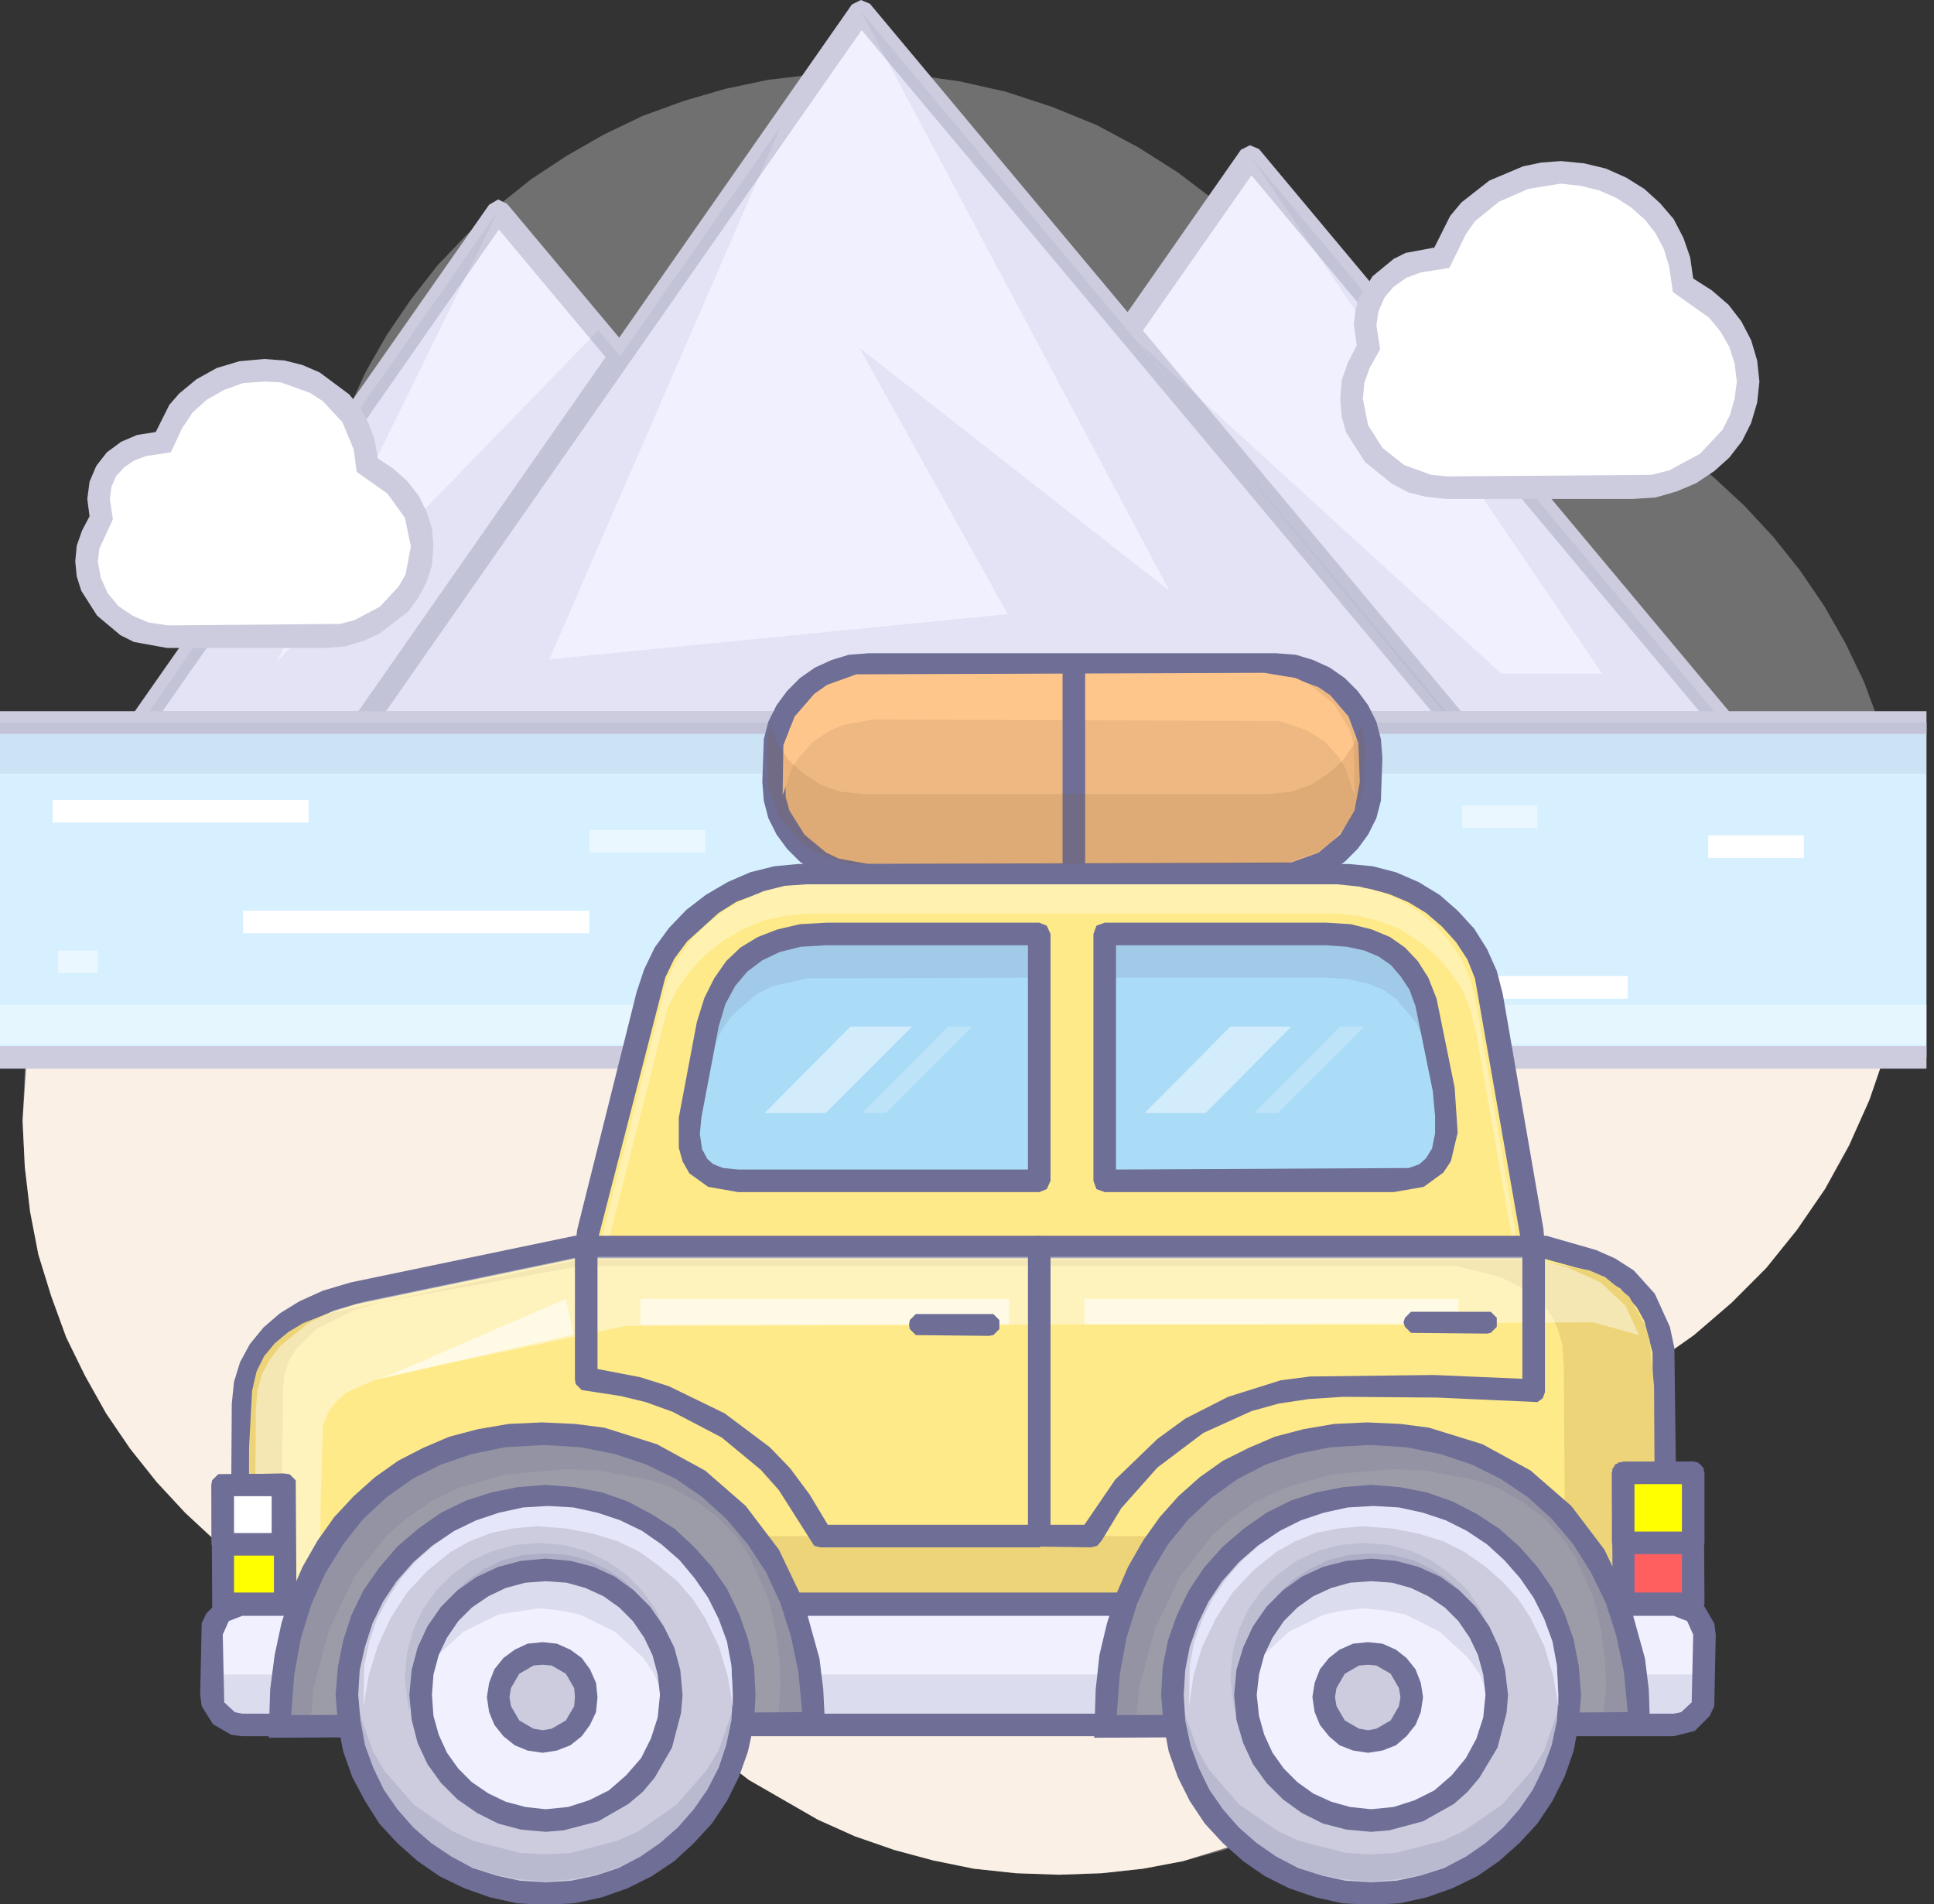 <svg xmlns="http://www.w3.org/2000/svg" xmlns:xlink="http://www.w3.org/1999/xlink" width="257" height="253" viewBox="0 0 257 253" fill="none">
<rect x="0" y="0" width="257" height="253" fill="#333333" stroke="none"/>
<rect x="0" y="0" width="0" height="0" fill="rgba(249, 249, 249, 1)" />
<g  clip-path="url(#clip-path-Ram2QwRUweS64L5y7wjLF)">
<path d="M253.5 119.3L253.2 113.2L252.5 107.3L251.3 101.6L249.7 96L247.7 90.6L245.2 85.4L242.4 80.5L239.2 75.8L235.7 71.4L231.8 67.2L227.7 63.4L223.2 59.9L218.5 56.7L213.6 53.9L208.4 51.4L203 49.4L197.4 47.8L191.7 46.6L185.7 45.9L177.7 45.7L174.3 40.4L170.4 35.5L166.2 31L161.5 26.7L156.5 22.9L151.3 19.6L145.7 16.6L139.8 14.2L133.7 12.2L127.5 10.8L121 9.9L114.2 9.6L108.1 9.9L102.1 10.6L96.4 11.8L90.9 13.4L85.4 15.4L80.2 17.9L75.3 20.7L70.6 23.8L66.1 27.4L62 31.2L58.1 35.3L54.6 39.8L51.4 44.5L48.6 49.4L46.2 54.6L44.1 60L42.5 65.6L41.3 71.3L40.6 77.2L40.4 84.9L34.9 88.3L29.8 92.1L25.1 96.4L20.8 101L16.8 106L13.3 111.4L10.3 117L7.7 123L5.7 129.1L4.2 135.5L3.3 142.1L3 148.9L3.3 155.1L4 161L5.1 166.7L6.8 172.2L8.8 177.7L11.3 182.8L14.1 187.8L17.3 192.5L20.8 196.9L24.6 201L28.8 204.9L33.2 208.4L38 211.6L42.9 214.4L48.1 216.8L53.5 218.9L59.1 220.5L64.8 221.7L70.7 222.4L76.9 222.6L83.8 222.3L91.1 230L99.5 236.5L108.7 241.8L118.8 245.8L124 247.2L129.4 248.3L135 248.9L140.7 249.1L146.4 248.9L151.9 248.3L157.2 247.3L162.4 245.9L167.5 244.1L177.1 239.6L181.5 236.9L189.9 230.5L197.2 223L200.4 218.9L206 210L210.3 200.3L213.1 190L214 184.5L219.8 181.2L225.1 177.4L230.1 173.1L234.7 168.4L238.8 163.4L242.6 157.9L245.8 152.1L248.4 146.1L250.6 139.7L251.8 134.8L253.3 124.6L253.5 119.3Z"   fill="#FFFFFF" fill-opacity="0.3">
</path>
<path d="M3.6 139.8L3 148.9L3.3 155.1L4 161L5.1 166.7L6.8 172.2L8.8 177.7L11.3 182.8L14.1 187.8L17.3 192.5L20.8 196.9L24.6 201L28.8 204.9L33.2 208.4L38 211.6L42.9 214.4L48.1 216.8L53.5 218.9L59.1 220.5L64.8 221.7L70.7 222.4L76.9 222.6L83.8 222.3L91.1 230L99.5 236.5L108.7 241.8L113.6 244L118.8 245.8L124 247.2L129.4 248.3L135 248.9L140.7 249.1L146.4 248.9L151.9 248.3L157.2 247.3L167.5 244.1L172.4 242L181.5 236.9L185.8 233.8L193.6 226.9L200.4 218.9L203.3 214.5L208.3 205.2L211.9 195.2L214 184.5L219.7 181.2L225.1 177.4L230.1 173.1L234.7 168.5L238.8 163.4L242.5 158L245.7 152.2L248.4 146.2L250.6 139.8L3.6 139.8Z"   fill="#FAF0E6" >
</path>
<path d="M113.6 96L166.2 20.8L229 96L113.6 96Z"   fill="#F0F0FF" >
</path>
<path d="M229 97.5L113.6 97.5L112.9 97.2L112.3 96.6L112.1 95.9L112.4 95.1L164.9 19.9L166.1 19.3L167.3 19.8L230 94.8L230.4 95.3L230.4 96.5L229.6 97.3L229 97.5ZM116.5 94.5L225.8 94.5L166.3 23.3L116.5 94.5Z"   fill="#CCCCDE" >
</path>
<path d="M18.8 96L66.2 28L123 96L18.8 96Z"   fill="#F0F0FF" >
</path>
<path d="M123.1 97.5L18.8 97.5L18 97.2L17.4 96.6L17.3 95.9L17.5 95.1L65 27.2L66.2 26.5L67.4 27.1L124.1 94.8L124.4 95.3L124.4 96.5L123.6 97.3L123.1 97.5ZM21.6 94.5L119.8 94.5L66.3 30.5L21.6 94.5Z"   fill="#CCCCDE" >
</path>
<path d="M48.4 96L114.4 1.5L193.4 96L48.4 96Z"   fill="#F0F0FF" >
</path>
<path d="M193.4 97.5L48.4 97.5L47.7 97.2L47.1 96.6L46.9 95.9L47.2 95.1L113.2 0.6L114.4 0L115.6 0.5L194.4 94.8L194.8 95.3L194.8 96.5L194 97.3L193.4 97.5ZM51.3 94.5L190.2 94.5L114.5 4L51.3 94.5Z"   fill="#CCCCDE" >
</path>
<path d="M114.4 1.5L155.4 78.5L114.2 46.2L133.9 81.6L73 87.6L103.8 16.7L48.4 96L192.8 95.3L114.4 1.5Z"   fill="#6E6E96" fill-opacity="0.1">
</path>
<path d="M66.2 28L36.8 87.9L79.5 43.9L82.4 47.3L48.4 96L18.8 96L66.2 28Z"   fill="#6E6E96" fill-opacity="0.1">
</path>
<path d="M151.2 45.4L199.5 89.5L212.9 89.5L166.2 20.8L229 96L192.8 95.8L151.2 45.4Z"   fill="#6E6E96" fill-opacity="0.1">
</path>
<path d="M0 96L256 96L256 140.5L0 140.5L0 96Z"   fill="#D6F0FF" >
</path>
<path d="M0 94.5L256 94.5L256 97.5L0 97.5L0 94.5Z"   fill="#CCCCDE" >
</path>
<path d="M0 139L256 139L256 142L0 142L0 139Z"   fill="#CCCCDE" >
</path>
<path d="M7 106.3L41 106.3L41 109.3L7 109.3L7 106.3Z"   fill="#FFFFFF" >
</path>
<path d="M32.3 121L78.3 121L78.3 124L32.3 124L32.3 121Z"   fill="#FFFFFF" >
</path>
<path d="M114.3 104.3L153.7 104.3L153.7 107.3L114.3 107.3L114.3 104.3Z"   fill="#FFFFFF" fill-opacity="0.61">
</path>
<path d="M227 111L239.7 111L239.7 114L227 114L227 111Z"   fill="#FFFFFF" >
</path>
<path d="M181.7 129.7L216.3 129.7L216.3 132.7L181.7 132.7L181.7 129.7Z"   fill="#FFFFFF" >
</path>
<path d="M194.3 107L204.3 107L204.3 110L194.3 110L194.3 107Z"   fill="#FFFFFF" fill-opacity="0.48">
</path>
<path d="M78.3 110.3L93.7 110.3L93.7 113.3L78.3 113.3L78.3 110.3Z"   fill="#FFFFFF" fill-opacity="0.48">
</path>
<path d="M7.7 126.3L13 126.3L13 129.3L7.7 129.3L7.7 126.3Z"   fill="#FFFFFF" fill-opacity="0.48">
</path>
<path d="M0 96L256 96L256 102.8L0 102.8L0 96Z"   fill="#6E6E96" fill-opacity="0.1">
</path>
<path d="M0 133.5L256 133.5L256 138.8L0 138.8L0 133.5Z"   fill="#FFFFFF" fill-opacity="0.38">
</path>
<path d="M98.2 143.3L99.2 138.9L100 137.1L101.2 135.2L102.8 133.6L104.9 132.2L108.5 131L110.9 130.9L112.5 131.1L113.4 131.5L114 133.1L113.3 135.5L110.3 139.7L106.1 143.6L103.8 145.2L100.6 146.7L98.9 146.5L98.4 146L98.1 145L98.2 143.3Z"   fill="#FFFFFF" fill-opacity="0.54">
</path>
<path d="M182.2 103.9L181.4 108.2L180.5 110.1L177.7 113.3L174 115.5L169.6 116.3L115.4 116.3L113.1 116.1L109 114.6L105.7 111.9L103.5 108.2L102.8 103.9L103 98.5L103.5 96.4L105.7 92.7L109 90L111 89.1L115.4 88.3L169.6 88.3L171.9 88.5L176 90L177.7 91.2L180.5 94.5L182 98.5L182.2 103.9Z"   fill="#EDB882" >
</path>
<path d="M169.6 117.8L115.4 117.8L112.8 117.5L110.5 116.9L108.3 115.9L106.3 114.5L104.6 112.8L103.2 110.9L102.1 108.7L101.5 106.4L101.3 103.9L101.5 98.2L102.1 95.9L103.2 93.7L104.6 91.8L106.3 90.1L108.3 88.7L110.5 87.7L112.8 87L115.4 86.8L169.6 86.8L172.2 87L174.5 87.7L176.7 88.7L178.7 90.1L180.4 91.8L181.8 93.7L182.9 95.9L183.5 98.2L183.7 100.7L183.5 106.4L182.9 108.7L181.8 110.9L180.4 112.8L178.7 114.5L176.7 115.9L174.5 116.9L172.2 117.5L169.6 117.8ZM115.4 89.8L111.5 90.5L108.2 92.4L105.8 95.2L104.9 96.9L104.3 100.7L104.4 105.9L104.9 107.7L106.9 110.9L109.8 113.3L111.5 114.1L115.4 114.8L171.6 114.6L175.2 113.3L178.1 110.9L180 107.7L180.7 103.9L180.5 98.7L179.2 95.2L176.8 92.4L175.2 91.3L171.6 90L115.4 89.8Z"   fill="#6E6E96" >
</path>
<path d="M168 89.4L113.8 89.6L109.9 91L108.2 92.2L105.6 95.2L104.1 99L104 105.7L105.2 102.1L106.2 100.6L108.1 98.5L110.4 97L112.2 96.3L116 95.6L170 95.8L173.6 97L176 98.5L177.9 100.6L178.8 102.1L180 105.7L179.9 99L179.4 97L177.3 93.6L174.1 91L172.2 90.1L168 89.4Z"   fill="#FFC68C" >
</path>
<path d="M141.2 88.3L144.2 88.3L144.2 116.3L141.2 116.3L141.2 88.3Z"   fill="#6E6E96" >
</path>
<path d="M168.7 105.5L114.6 105.5L111.7 105.2L109.1 104.3L106.8 102.8L104.8 101L103.3 98.7L102.3 96.2L101.9 99.3L102.1 104.7L103.6 108.7L106.4 111.9L108.2 113.2L112.3 114.7L114.6 114.9L168.7 114.9L171 114.7L175.1 113.2L176.9 111.9L179.7 108.7L181.2 104.7L181.4 99.3L181 96.2L180 98.7L178.5 101L176.5 102.8L174.2 104.3L171.6 105.2L168.7 105.5Z"   fill="#8B5C29" fill-opacity="0.15">
</path>
<path d="M91.2 181.2L88.3 180.9L85.7 180L83.4 178.6L81.4 176.8L79.9 174.6L78.7 172.1L78 169.5L77.8 166.7L78.2 163.7L86.1 132.2L87 129.4L88.3 126.7L90.1 124.2L92.2 122L94.6 120.1L97.3 118.5L100.2 117.3L103.1 116.6L106.1 116.3L179.2 116.3L182.2 116.6L185.1 117.3L187.8 118.5L190.4 120.1L192.7 122.1L194.7 124.3L196.3 126.8L197.5 129.5L203.6 163.5L203.8 166.5L203.4 169.3L202.6 172L201.3 174.6L199.6 176.7L197.5 178.6L195.2 180L192.5 180.9L189.5 181.2L91.2 181.2Z"   fill="#FFEA8A" >
</path>
<path d="M91.2 182.7L89 182.5L84.9 181.3L81.4 178.9L79.8 177.3L77.5 173.1L76.7 170.8L76.4 165.9L76.7 163.4L84.6 131.8L85.6 128.8L87 125.9L88.9 123.3L91.2 120.9L93.8 118.9L96.7 117.2L99.7 115.9L102.9 115.1L106.1 114.8L179.2 114.8L182.4 115.1L185.5 115.9L188.5 117.2L191.3 118.9L193.7 121L195.9 123.4L197.6 126.1L198.9 129L199.7 132.1L205.1 163.3L205.3 165.8L204.6 170.7L202.6 175.3L199.5 178.9L195.9 181.3L191.8 182.5L91.2 182.7ZM106.1 117.8L103.3 118.1L100.6 118.8L97.9 119.8L95.5 121.3L91.3 125.1L89.6 127.4L88.4 129.9L79.6 164.1L79.4 166.1L79.7 170.1L81.1 173.7L82.2 175.4L84.1 177.2L86.2 178.6L88.6 179.4L91.2 179.7L189.5 179.7L192.2 179.4L194.6 178.6L196.9 177.2L198.9 175.3L201 171.9L202.2 167.9L202.3 165.9L196 130L195 127.5L193.5 125.2L191.6 123.1L189.5 121.3L187.2 119.9L184.6 118.8L182 118.1L179.2 117.8L106.1 117.8Z"   fill="#6E6E96" >
</path>
<path d="M94.1 136.1L91.7 148.2L91.6 150.9L92.3 154.1L93.1 155.3L94.2 156.1L95.8 156.7L98.1 156.9L138.1 156.9L138.1 124.1L109.8 124.1L104.9 124.6L100.7 126.2L97.3 129.1L96 130.9L94.9 133.2L94.1 136.1ZM191.8 144.8L189.5 133L188.2 130.1L187.1 128.4L183.8 125.7L181.8 124.9L179.3 124.3L176.2 124.1L146.8 124.1L146.8 156.9L185.2 156.9L187.5 156.7L189.1 156.1L190.3 155.2L191.8 152.6L192.2 148.1L191.8 144.8Z"   fill="#AADBF7" >
</path>
<path d="M138.1 158.4L98.1 158.4L94.1 157.7L91.6 155.9L90.7 154.3L90.2 152.5L90.2 148.5L92.6 135.8L93.6 132.6L94.9 130L96.5 127.7L98.4 125.9L100.7 124.5L103.3 123.5L106.3 122.8L109.8 122.6L138.1 122.6L139.1 123L139.6 124.1L139.6 156.9L139.1 158L138.1 158.4ZM109.8 125.6L106.4 125.8L103.6 126.5L101.3 127.6L99.3 129.1L97.7 131L96.4 133.4L95.5 136.4L93.2 148.5L93 150.7L93.3 152.7L94 154L94.8 154.7L96.1 155.2L98.1 155.4L136.6 155.4L136.6 125.6L109.8 125.6ZM185.2 158.4L146.8 158.4L145.7 158L145.3 156.9L145.3 124.1L145.7 123L146.8 122.6L176.2 122.6L179.5 122.8L182.3 123.5L184.7 124.5L186.7 125.9L188.4 127.7L189.8 129.9L190.9 132.7L193.3 144.5L193.7 150.5L192.8 154.3L191.8 155.8L189.2 157.7L185.2 158.4ZM148.3 155.4L187.2 155.2L188.6 154.7L189.5 153.9L190.3 152.6L190.7 150.6L190.7 148.3L190.4 145L188.1 133.7L187.3 131.5L186.1 129.7L184.8 128.2L183.2 127.1L181.3 126.3L179 125.8L176.2 125.6L148.3 125.6L148.3 155.4Z"   fill="#6E6E96" >
</path>
<path d="M80.3 167.1L88.7 134L90 131.4L91.7 129L93.8 126.8L96.1 125L98.7 123.5L101.5 122.3L104.3 121.7L107.2 121.4L177.7 121.4L180.6 121.7L183.4 122.4L186.1 123.5L188.6 125.1L190.8 126.9L192.7 129.1L194.3 131.5L195.4 134.1L196.1 136.9L201.4 167.3L201.3 163.1L196.1 133L195.4 130.2L194.3 127.6L192.7 125.2L190.8 123L188.6 121.2L186.1 119.6L183.4 118.5L180.6 117.8L177.7 117.5L107.2 117.5L104.3 117.7L101.5 118.4L98.7 119.6L96.1 121.1L93.8 122.9L91.7 125.1L90 127.5L88.7 130.1L80.3 163.2L79.9 165.9L80 168.4L80.3 167.1Z"   fill="#FFF1B0" >
</path>
<path     fill="#FFEA8A"  d="M51.1 225L38.8 224.9L37 224.7L35.4 223.9L34.1 222.8L33 221.3L32.4 219.5L32.1 217.6L32.3 190.7L32.6 184L33.2 181.7L34.3 179.6L35.7 177.8L39.5 174.8L43 173.1L46.9 171.9L76.4 165.7L205.2 165.7L211.9 167.6L214.7 168.9L217.9 171.7L219.3 173.7L220.3 176L221 178.9L221.2 182.6L221.5 218.7L221.2 220.7L220.5 222.4L219.4 223.9L217.9 225L216.2 225.7L214.2 226L206.8 225.9">
</path>
<path d="M214.3 227.5L206.8 227.4L206.8 224.4L215.8 224.3L218.3 222.8L219.8 220.2L219.6 179.7L218.5 175.5L217.5 173.7L215.3 171.2L211.2 168.9L205 167.2L76.6 167.2L47.3 173.3L44.1 174.3L41.4 175.4L37.4 178.3L35.8 180.1L34.7 182.1L34.1 184.2L33.8 190.7L33.8 219.2L35.1 221.7L37.4 223.2L38.8 223.4L51.1 223.5L51.1 226.5L38.7 226.4L36.6 226.1L34.6 225.2L33 223.8L31.7 222L30.9 219.9L30.6 217.5L30.8 186.5L31.1 183.6L31.9 181L33.2 178.6L35 176.4L37.2 174.5L39.8 172.9L42.9 171.5L46.6 170.4L76.4 164.2L205.5 164.2L212.1 166.1L214.6 167.2L217.1 168.8L219.9 171.9L221.9 176.3L222.5 179.1L223 218.7L222.3 222.1L220.4 224.9L217.6 226.8L214.3 227.5Z"   fill="#6E6E96" >
</path>
<path d="M219.8 184.2L219.2 178L218.5 175.9L216.5 172.3L213.3 169.7L211.2 168.8L204 167.4L76.7 167.4L43.7 174.5L40.3 175.8L38.3 177L36.5 178.5L35.1 180.2L34.1 182.2L33.5 184.8L33.1 192.2L33 219L33.2 220.9L33.9 222.6L34.9 224.1L36.2 225.3L37.8 226L39.5 226.3L212.9 227.3L214.8 227.1L216.5 226.4L218 225.2L219.1 223.8L219.8 222L220 220.1L219.8 184.2ZM201.5 215.2L43.4 214.4L41.7 214.2L40.4 213.6L38.2 211.5L37.4 208.5L37.6 184.7L37.8 182.7L38.4 180.8L39.4 179.2L42.2 176.5L47.2 174L50.8 173L77.3 168.2L193.4 168.2L199.4 169.7L203.4 171.7L206 174.5L206.9 176.3L207.6 178.6L207.8 181.6L208 209.4L207.8 211L207.2 212.4L204.8 214.4L201.5 215.2Z"   fill="#EDD479" >
</path>
<path d="M42.6 200L42.9 189.5L43.6 187.7L44.6 186.3L45.9 185.1L49.7 183.4L57 181.7L83 176.2L211.7 175.7L217.8 177.4L216 173.5L212.7 170.4L208.3 168.4L203 167L77 167L48.2 173L44.4 174.1L41 175.8L37.3 178.8L35.9 180.6L34.8 182.6L34.2 184.8L34 187.3L33.8 217.5L34 219.5L34.6 221.2L35.7 222.6L37 223.7L38.5 224.5L42.5 224.8L42.6 200Z"   fill="#FFFFFF" fill-opacity="0.44">
</path>
<path d="M93.7 228.3L155.6 228.3L156.7 228.1L157.6 227.5L158.2 226.6L158.4 225.5L158.2 224.3L157.6 223.5L156.7 222.8L155.6 222.6L93.7 222.6L92.6 222.8L91.7 223.5L91.1 224.3L90.8 225.5L91.1 226.6L91.7 227.5L92.6 228.1L93.7 228.3Z"   fill="#6E6E96" >
</path>
<path d="M41.7 214.6L43.2 210.1L46.1 204.8L49.8 200.5L52.2 198.5L55 196.7L58.4 195L62 193.9L66.2 193.1L71.3 192.8L76.3 193.1L80.7 193.9L84.4 195.1L87.9 196.7L90.9 198.6L93.4 200.6L96.7 203.9L99.1 207.1L101 210.3L102.9 214.9L41.7 214.6Z"   fill="#EDCA4C" >
</path>
<path d="M96.9 204.1L154.4 204.1L154.4 212.3L96.9 212.3L96.9 204.1Z"   fill="#EDD479" >
</path>
<path d="M147.9 215.4L149.8 210.5L153 204.9L157.1 200.2L159.6 198.1L162.6 196.1L166.1 194.4L169.7 193.1L174 192.3L179.1 192L184.2 192.2L188.5 192.8L192 193.7L195.4 195L200.6 198.1L204.3 201.9L207.2 206.9L208.8 212.1L209.1 215.7L147.9 215.4Z"   fill="#EDCA4C" >
</path>
<path d="M226.5 225.2L226.2 226.8L225.3 228L224 228.9L222.4 229.2L32.2 229.2L30.6 228.9L29.3 228L28.4 226.8L28.1 225.2L28.1 217.2L28.4 215.6L29.3 214.3L30.6 213.5L32.2 213.2L222.4 213.2L224 213.5L225.3 214.3L226.2 215.6L226.5 217.2L226.5 225.2Z"   fill="#F0F0FF" >
</path>
<path d="M222.4 230.7L32.2 230.7L30.7 230.5L28.3 229.1L26.8 226.7L26.6 225.2L26.8 215.7L27.4 214.4L29.4 212.4L32.2 211.6L222.4 211.6L223.9 211.9L226.4 213.3L227.8 215.7L228 217.2L227.8 226.7L227.2 228L225.2 230L222.4 230.7ZM32.2 214.7L30.4 215.4L29.6 217.2L29.8 226.2L31.2 227.5L32.2 227.7L222.4 227.7L223.4 227.5L224.8 226.2L225 217.2L224.2 215.4L222.4 214.7L32.2 214.7Z"   fill="#6E6E96" >
</path>
<path d="M28.1 222.5L225.3 222.5L225.3 228.2L28.1 228.2L28.1 222.5Z"   fill="#6E6E96" fill-opacity="0.15">
</path>
<path d="M29.6 197.3L37.9 197.3L37.9 213.1L29.6 213.1L29.6 197.3Z"   fill="#FFFF00" >
</path>
<path d="M37.9 214.6L29.6 214.6L29 214.5L28.2 213.7L28.1 197.3L28.2 196.7L29 195.9L37.9 195.8L38.5 195.9L39.3 196.7L39.4 213.1L38.9 214.2L37.9 214.6ZM31.1 211.6L36.4 211.6L36.4 198.8L31.1 198.8L31.1 211.6Z"   fill="#6E6E96" >
</path>
<path d="M85.1 176L134.1 176L134.1 172.6L85.1 172.6L85.1 176ZM144.1 172.6L144.1 176L193.8 176L193.8 172.6L144.1 172.6Z"   fill="#FFFFFF" fill-opacity="0.6">
</path>
<path d="M215.7 195.7L225 195.7L225 213.1L215.7 213.1L215.7 195.7Z"   fill="#FF5F5F" >
</path>
<path d="M225 214.6L215.7 214.6L215.1 214.5L214.3 213.7L214.2 195.7L214.3 195.1L215.1 194.3L225 194.2L225.6 194.3L226.4 195.1L226.5 213.1L226 214.2L225 214.6ZM217.2 211.6L223.5 211.6L223.5 197.2L217.2 197.2L217.2 211.6Z"   fill="#6E6E96" >
</path>
<path d="M215.7 195.7L225 195.7L225 205L215.7 205L215.7 195.7Z"   fill="#FFFF00" >
</path>
<path d="M225 206.5L215.7 206.5L214.6 206.1L214.2 205L214.2 195.7L214.6 194.6L215.7 194.2L225 194.2L226 194.6L226.5 195.7L226.5 205L226 206.1L225 206.5ZM217.2 203.5L223.5 203.5L223.5 197.2L217.2 197.2L217.2 203.5Z"   fill="#6E6E96" >
</path>
<path d="M29.6 197.3L37.6 197.3L37.6 205.2L29.6 205.2L29.6 197.3Z"   fill="#FFFFFF" >
</path>
<path d="M37.6 206.7L29.6 206.7L28.6 206.3L28.1 205.2L28.1 197.3L28.2 196.7L29 195.9L37.6 195.8L38.7 196.3L39.1 197.3L39.1 205.2L38.7 206.3L37.6 206.7ZM31.1 203.7L36.1 203.7L36.1 198.8L31.1 198.8L31.1 203.7Z"   fill="#6E6E96" >
</path>
<path d="M108.2 229L107.8 223.5L107 218.5L105.6 213.7L103.6 209.2L101.2 205.1L98.3 201.5L93.1 196.8L87 193.3L80 191.2L72.1 190.5L64.1 191.3L57.3 193.5L51.3 197.1L46.3 201.8L43.6 205.4L41.3 209.5L39.5 214.1L38.2 218.8L37.5 223.9L37.2 229.4L108.2 229Z"   fill="#9C9CA8" >
</path>
<path d="M35.7 230.9L35.9 224.5L36.5 219.9L37.4 215.7L38.6 211.9L40.2 208.2L42.2 204.7L44.4 201.6L47 198.8L49.8 196.3L52.9 194.1L56.2 192.4L59.7 190.9L63.5 189.9L67.6 189.2L72 189L76.4 189.2L80.3 189.7L87.3 191.9L93.7 195.4L99.1 200.1L103.5 205.9L106.8 212.8L108.9 220.4L109.4 224.5L109.7 230.5L35.7 230.9ZM72.3 192L67.1 192.3L62.7 193.2L58.6 194.6L54.8 196.5L51.3 199L48.2 201.9L45.6 205.2L43.2 209.1L41.4 213.1L40 217.6L39.1 222.5L38.7 227.9L106.6 227.5L106.1 222.2L105.1 217.4L103.7 213L101.8 208.9L99.3 205.1L96.5 201.8L93.3 198.9L89.8 196.5L85.9 194.6L81.7 193.2L77.2 192.3L72.3 192Z"   fill="#6E6E96" >
</path>
<path d="M94.1 225.2L93.8 228.2L92.4 233.6L91.1 236.1L89 239.1L86.4 241.7L83.4 243.8L80.9 245.1L75.5 246.5L72.5 246.8L69.5 246.5L64.1 245.1L61.7 243.8L58.6 241.7L56.1 239.1L53.9 236.1L51.8 231L51.2 228.2L51 225.2L51.8 219.5L53.9 214.4L56.1 211.3L58.6 208.8L61.7 206.6L64.1 205.4L69.5 203.9L72.5 203.7L75.5 203.9L80.9 205.4L83.4 206.6L86.4 208.8L89 211.3L91.1 214.4L92.4 216.8L93.8 222.2L94.1 225.2Z"   fill="#F0F0FF" >
</path>
<path d="M72.5 208.6L75.6 208.8L78.3 209.6L80.9 210.8L83.3 212.5L85.3 214.5L86.9 216.8L88.1 219.4L88.9 222.2L89.2 225.2L88.9 228.5L87.9 231.6L86.4 234.5L84.3 237L81.8 239.1L78.9 240.6L75.8 241.6L72.5 241.9L69.5 241.6L66.7 240.8L64.1 239.6L61.8 238L59.8 236L58.1 233.6L56.9 231L56.1 228.3L55.9 225.2L56.1 222.2L56.9 219.4L58.1 216.8L59.8 214.5L61.8 212.5L64.1 210.8L66.7 209.6L69.5 208.8L72.5 208.6ZM46.1 225.2L46.4 228.8L47.1 232.3L48.2 235.5L49.7 238.6L51.6 241.3L53.9 243.9L56.4 246.1L59.2 248L62.3 249.5L65.5 250.7L68.9 251.4L72.5 251.6L76.1 251.4L79.6 250.7L82.8 249.5L85.9 248L88.6 246.1L91.2 243.9L93.4 241.3L95.3 238.6L96.8 235.5L98 232.3L98.7 228.8L98.9 225.2L98.7 221.6L98 218.2L96.8 215L95.3 211.9L93.4 209.1L91.2 206.6L88.6 204.3L85.9 202.4L82.8 200.9L79.6 199.8L76.1 199.1L72.5 198.8L68.9 199.1L65.5 199.8L62.3 200.9L59.2 202.4L56.4 204.3L53.9 206.6L51.6 209.1L49.7 211.9L48.2 215L47.1 218.2L46.4 221.6L46.1 225.2Z"   fill="#CCCCDE" >
</path>
<path d="M72.5 253.1L68.7 252.9L65.1 252.1L61.7 250.9L58.4 249.3L55.5 247.3L52.8 244.9L50.4 242.3L48.5 239.3L46.8 236.1L45.6 232.7L44.9 229L44.6 225.2L44.9 221.5L45.6 218L46.7 214.6L48.3 211.3L50.4 208.3L52.8 205.5L55.6 203.1L58.6 201L61.9 199.4L65.3 198.3L68.8 197.6L72.5 197.3L76.3 197.6L80 198.3L83.4 199.5L86.6 201.2L89.6 203.1L92.2 205.5L94.6 208.2L96.6 211.1L98.2 214.4L99.4 217.8L100.2 221.4L100.4 225.2L100.2 229L99.4 232.7L98.2 236.1L96.6 239.3L94.6 242.3L92.2 244.9L89.6 247.3L86.6 249.3L83.4 250.9L80 252.1L76.3 252.9L72.5 253.1ZM72.5 200.3L69.2 200.5L66.1 201.2L63 202.2L60.1 203.6L57.4 205.4L54.9 207.6L52.7 210.1L50.9 212.8L49.5 215.7L48.5 218.8L47.8 221.9L47.6 225.2L47.9 228.6L48.5 231.9L49.6 234.9L51 237.8L52.8 240.4L54.9 242.8L57.3 244.9L60 246.7L62.8 248.2L65.9 249.2L69.1 249.9L72.5 250.1L75.9 249.9L79.2 249.2L82.2 248.2L85.1 246.7L87.7 244.9L90.1 242.8L92.2 240.4L94 237.8L95.5 234.9L96.5 231.9L97.2 228.6L97.4 225.2L97.2 221.8L96.5 218.6L95.5 215.5L94 212.7L92.2 210L90.1 207.6L87.7 205.5L85.1 203.7L82.2 202.3L79.2 201.2L75.9 200.6L72.5 200.3ZM72.5 243.4L69.2 243.1L66.2 242.3L63.4 240.9L60.8 239.1L58.6 236.9L56.8 234.4L55.5 231.6L54.7 228.5L54.4 225.2L54.7 221.9L55.5 218.9L56.8 216.1L58.6 213.5L60.8 211.3L63.4 209.5L66.2 208.2L69.2 207.4L72.5 207.1L75.8 207.4L78.9 208.2L81.7 209.5L84.2 211.3L86.4 213.5L88.2 216.1L89.6 218.9L90.4 221.9L90.7 225.2L90.5 227.6L89.3 232.2L87 236.2L85.4 238.1L83.5 239.7L79.5 242L74.9 243.2L72.5 243.4ZM72.5 210.1L69.8 210.3L67.2 211L64.9 212.1L62.7 213.6L60.9 215.4L59.4 217.6L58.3 219.9L57.6 222.5L57.4 225.2L57.6 228L58.3 230.5L59.4 232.9L60.9 235L62.7 236.8L64.9 238.3L67.2 239.4L69.8 240.1L72.5 240.4L75.5 240.1L78.3 239.2L80.9 237.9L83.2 235.9L85.2 233.6L86.5 231L87.4 228.2L87.7 225.2L87.4 222.5L86.7 219.9L85.6 217.6L84.1 215.4L82.3 213.6L80.2 212.1L77.8 211L75.3 210.3L72.5 210.1Z"   fill="#6E6E96" >
</path>
<path d="M72.8 200.1L69.5 200.3L66.3 201L63.3 202L60.4 203.4L57.8 205.2L55.4 207.3L53.3 209.7L51.6 212.3L50.1 215.1L49.1 218.1L48.4 221.3L48.3 226.8L49 222.6L50.2 218.7L51.9 215L54.1 211.6L56.8 208.7L59.9 206.2L62.4 204.8L65.2 203.7L68.1 203.1L71.3 202.8L75.3 203.1L78.9 203.8L82.1 204.8L85 206.2L87.6 208.1L90 210.1L92 212.4L93.7 215L95.5 218.7L96.7 222.7L97.4 226.8L97.2 221.3L96.6 218.1L95.5 215.1L94.1 212.3L92.3 209.7L90.3 207.3L87.9 205.2L85.3 203.4L82.4 202L79.4 201L76.2 200.3L72.8 200.1Z"   fill="#E6E6FA" >
</path>
<path d="M71.6 213.7L74.4 214L77 214.5L81.7 216.8L85.5 220.3L86.9 222.4L89 227.2L89.5 222.9L89.2 219.6L88.4 216.6L87.1 213.8L85.3 211.3L83.2 209.2L80.6 207.4L77.9 206.1L74.9 205.3L71.6 205L68.4 205.3L65.4 206.1L62.6 207.4L60.1 209.2L58 211.3L56.2 213.8L54.9 216.6L54.1 219.6L53.8 222.9L54.3 227.2L56.3 222.4L57.8 220.3L61.6 216.8L66.3 214.5L71.6 213.7Z"   fill="#6E6E96" fill-opacity="0.15">
</path>
<path d="M77.9 225.5L77.7 227.1L76.2 229.7L73.7 231.1L72.1 231.4L69.1 230.6L67 228.5L66.5 227.1L66.2 225.5L67 222.6L69.1 220.5L72.1 219.7L73.7 219.9L76.2 221.4L77.7 223.9L77.9 225.5Z"   fill="#CCCCDE" >
</path>
<path d="M72.1 232.9L70.1 232.6L68.4 231.9L66.9 230.7L65.7 229.2L65 227.5L64.7 225.5L65 223.6L65.7 221.8L66.9 220.3L68.4 219.2L70.1 218.4L72.1 218.2L74 218.4L75.8 219.2L77.3 220.3L78.4 221.8L79.2 223.6L79.4 225.5L79.2 227.5L78.4 229.2L77.3 230.7L75.8 231.9L74 232.6L72.1 232.9ZM72.1 221.2L70.9 221.3L69 222.4L67.9 224.3L67.7 225.5L67.9 226.7L69 228.6L70.9 229.7L72.1 229.9L73.3 229.7L75.2 228.6L76.3 226.7L76.4 225.5L76.3 224.3L75.2 222.4L73.3 221.3L72.1 221.2Z"   fill="#6E6E96" >
</path>
<path d="M72.5 209.9L75.2 210.2L77.7 210.8L82.3 213.1L85.8 216.7L87.1 218.8L88 221.1L88.5 223.6L88.3 219L87.6 216.5L86.4 214.1L84.8 211.9L82.9 210L80.6 208.5L78.1 207.3L75.4 206.6L72.5 206.4L69.5 206.6L66.8 207.3L64.3 208.5L62.1 210L60.2 211.9L58.6 214.1L57.4 216.5L56.6 219L56.5 223.6L57 221.1L57.9 218.8L59.2 216.7L62.7 213.1L67.2 210.8L69.7 210.2L72.5 209.9ZM98 223.6L97.5 226.8L95.5 232.6L93.9 235.2L89.9 239.8L84.9 243.3L82 244.6L75.9 246.2L72.5 246.4L69.1 246.2L62.9 244.6L60.1 243.3L55 239.8L51 235.2L49.5 232.6L47.5 226.8L47 223.6L46.9 225.4L47.2 228.8L47.8 232L48.9 235L50.4 237.8L52.3 240.4L54.4 242.8L56.9 244.8L59.6 246.6L62.5 248L65.7 249.1L69 249.7L72.5 250L76 249.7L79.3 249.1L82.4 248L85.4 246.6L88.1 244.8L90.5 242.8L92.7 240.4L94.5 237.8L96 235L97.1 232L97.8 228.8L98 223.6Z"   fill="#6E6E96" fill-opacity="0.2">
</path>
<path d="M41.2 229.4L41.7 224.2L43.7 216.6L47.1 209.5L51.4 204L54.1 201.7L57.3 199.5L61 197.7L67.3 195.9L75.4 195.2L79.7 195.4L86.6 196.7L89.3 197.7L92.7 199.6L95.5 201.7L97.8 204.1L99.6 206.8L102.1 212.4L103.1 216.8L103.6 220.7L103.7 224.4L103.3 229.6L108.2 229L107.5 223.2L105.4 214.6L103.4 209.7L101.7 206.6L97.1 200.4L94.3 197.8L91 195.4L87 193.3L80.5 191.3L72.1 190.5L63.7 191.3L57.2 193.3L53.3 195.4L50 197.8L47.3 200.5L44.9 203.6L41.4 209.9L39.5 214.8L38.4 219.3L37.7 223.5L37.2 229.4L41.2 229.4Z"   fill="#6E6E96" fill-opacity="0.2">
</path>
<path d="M217.8 229L217.5 223.5L216.6 218.5L215.2 213.7L213.3 209.2L210.9 205.1L208 201.5L202.8 196.8L196.6 193.3L189.7 191.2L181.7 190.5L173.8 191.3L167 193.5L161 197.1L156 201.8L153.3 205.4L151 209.5L149.2 214.1L147.9 218.8L147.1 223.9L146.9 229.4L217.8 229Z"   fill="#9C9CA8" >
</path>
<path d="M145.4 230.9L145.6 224.5L146.1 219.9L147.1 215.7L148.3 211.9L149.9 208.2L151.9 204.7L154.1 201.6L156.6 198.8L159.4 196.3L162.5 194.1L165.9 192.4L169.4 190.9L173.2 189.9L177.3 189.2L181.7 189L186.1 189.2L189.9 189.7L197 191.9L203.4 195.4L208.8 200.1L213.2 205.9L216.5 212.8L218.6 220.4L219.1 224.5L219.3 230.5L145.4 230.9ZM182 192L176.8 192.3L172.3 193.2L168.2 194.6L164.5 196.5L161 199L157.9 201.9L155.2 205.2L152.9 209.1L151.1 213.1L149.7 217.6L148.8 222.5L148.4 227.9L216.3 227.5L215.8 222.2L214.8 217.4L213.4 213L211.4 208.9L209 205.1L206.2 201.8L203 198.9L199.4 196.5L195.6 194.6L191.4 193.2L186.9 192.3L182 192Z"   fill="#6E6E96" >
</path>
<path d="M203.7 225.2L203.5 228.1L202.1 233.5L199.3 238.3L197.4 240.4L195.3 242.3L190.4 245.1L185 246.6L182.2 246.8L179.3 246.6L174 245.1L169.1 242.3L167 240.4L163.5 236L161.4 230.8L160.9 228.1L160.7 225.2L161.4 219.6L163.5 214.5L167 210L169.1 208.1L174 205.3L179.3 203.9L182.2 203.7L185 203.9L190.4 205.3L195.3 208.1L197.4 210L199.3 212.1L202.1 217L203.5 222.4L203.7 225.2Z"   fill="#F0F0FF" >
</path>
<path d="M182.2 208.6L185.2 208.8L188 209.6L190.6 210.8L192.9 212.5L194.9 214.5L196.6 216.8L197.8 219.4L198.6 222.2L198.9 225.2L198.5 228.5L197.6 231.6L196.1 234.5L194 237L191.4 239.1L188.6 240.6L185.5 241.6L182.2 241.9L179.2 241.6L176.4 240.8L173.8 239.6L171.4 238L169.5 236L167.8 233.6L166.6 231L165.8 228.3L165.5 225.2L165.8 222.2L166.6 219.4L167.8 216.8L169.5 214.5L171.4 212.5L173.8 210.8L176.4 209.6L179.2 208.8L182.2 208.6ZM155.8 225.2L156 228.8L156.7 232.3L157.9 235.5L159.4 238.6L161.3 241.3L163.5 243.9L166.1 246.1L168.9 248L171.9 249.5L175.2 250.7L178.6 251.4L182.2 251.6L185.8 251.4L189.2 250.7L192.5 249.5L195.5 248L198.3 246.1L200.9 243.9L203.1 241.3L205 238.6L206.5 235.5L207.6 232.3L208.3 228.8L208.6 225.2L208.3 221.6L207.6 218.2L206.5 215L205 211.9L203.1 209.1L200.9 206.6L198.3 204.3L195.5 202.4L192.5 200.9L189.2 199.8L185.8 199.1L182.2 198.8L178.6 199.1L175.2 199.8L171.9 200.9L168.9 202.4L166.1 204.3L163.5 206.6L161.3 209.1L159.4 211.9L157.9 215L156.7 218.2L156 221.6L155.8 225.2Z"   fill="#CCCCDE" >
</path>
<path d="M182.2 253.1L178.4 252.9L174.8 252.1L171.3 250.9L168.1 249.3L165.2 247.3L162.5 244.9L160.1 242.3L158.1 239.3L156.5 236.1L155.3 232.7L154.6 229L154.3 225.2L154.5 221.5L155.2 218L156.4 214.6L158 211.3L160 208.3L162.5 205.5L165.3 203.1L168.3 201L171.5 199.4L174.9 198.3L178.5 197.6L182.2 197.3L186 197.6L189.6 198.3L193 199.5L196.3 201.2L199.2 203.1L201.9 205.5L204.3 208.2L206.3 211.1L207.9 214.4L209.1 217.8L209.8 221.4L210.1 225.2L209.8 229L209.1 232.7L207.9 236.1L206.3 239.3L204.3 242.3L201.9 244.9L199.2 247.3L196.3 249.3L193 250.9L189.6 252.1L186 252.9L182.2 253.1ZM182.2 200.3L178.9 200.5L175.7 201.2L172.7 202.2L169.8 203.6L167.1 205.4L164.6 207.6L162.4 210.1L160.6 212.8L159.2 215.7L158.1 218.8L157.5 221.9L157.3 225.2L157.5 228.6L158.2 231.9L159.3 234.9L160.7 237.8L162.5 240.4L164.6 242.8L167 244.9L169.6 246.7L172.5 248.2L175.6 249.2L178.8 249.9L182.2 250.1L185.6 249.9L188.8 249.2L191.9 248.2L194.8 246.7L197.4 244.9L199.8 242.8L201.9 240.4L203.7 237.8L205.1 234.9L206.2 231.9L206.9 228.6L207.1 225.2L206.9 221.8L206.2 218.6L205.1 215.5L203.7 212.7L201.9 210L199.8 207.6L197.4 205.5L194.8 203.7L191.9 202.3L188.8 201.2L185.6 200.6L182.2 200.3ZM182.2 243.4L178.9 243.1L175.8 242.3L173 240.9L170.5 239.1L168.3 236.9L166.5 234.4L165.2 231.6L164.3 228.5L164 225.2L164.3 221.9L165.2 218.9L166.5 216.1L168.3 213.5L170.5 211.3L173 209.5L175.8 208.2L178.9 207.4L182.2 207.1L185.5 207.4L188.5 208.2L191.4 209.5L193.9 211.3L196.1 213.5L197.9 216.1L199.2 218.9L200 221.9L200.4 225.2L200.2 227.6L199 232.2L196.6 236.2L195 238.1L193.2 239.7L189.1 242L184.6 243.2L182.2 243.4ZM182.2 210.1L179.4 210.3L176.9 211L174.5 212.1L172.4 213.6L170.6 215.4L169.1 217.6L168 219.9L167.3 222.5L167 225.2L167.3 228L168 230.5L169.1 232.9L170.6 235L172.4 236.8L174.5 238.3L176.9 239.4L179.4 240.1L182.2 240.4L185.2 240.1L188 239.2L190.6 237.9L192.9 235.9L194.8 233.6L196.2 231L197.1 228.2L197.4 225.2L197.1 222.5L196.4 219.9L195.3 217.6L193.8 215.4L192 213.6L189.8 212.1L187.5 211L185 210.3L182.2 210.1Z"   fill="#6E6E96" >
</path>
<path d="M182.5 200.1L179.1 200.3L175.9 201L172.9 202L170.1 203.4L167.5 205.2L165.1 207.3L163 209.7L161.2 212.3L159.8 215.1L158.7 218.1L158.1 221.3L158 226.8L158.6 222.6L159.8 218.7L161.6 215L163.8 211.6L166.5 208.7L169.6 206.2L172.1 204.8L174.8 203.7L177.8 203.1L181 202.8L185 203.1L188.6 203.8L191.8 204.8L194.6 206.2L197.3 208.1L199.6 210.1L201.7 212.4L203.4 215L205.2 218.7L206.4 222.7L207.1 226.8L206.9 221.3L206.3 218.1L205.2 215.1L203.8 212.3L202 209.7L199.9 207.3L197.6 205.2L194.9 203.4L192.1 202L189.1 201L185.9 200.3L182.5 200.1Z"   fill="#E6E6FA" >
</path>
<path d="M181.3 213.7L184.1 214L186.7 214.5L191.3 216.8L195.1 220.3L196.6 222.4L198.6 227.2L199.2 222.9L198.9 219.6L198 216.6L196.7 213.8L195 211.3L192.8 209.2L190.3 207.4L187.6 206.1L184.6 205.3L181.3 205L178 205.3L175.1 206.1L172.3 207.4L169.8 209.2L167.7 211.3L165.9 213.8L164.6 216.6L163.8 219.6L163.5 222.9L164 227.2L166 222.4L167.5 220.3L171.3 216.8L176 214.5L178.5 214L181.3 213.7Z"   fill="#6E6E96" fill-opacity="0.15">
</path>
<path d="M187.6 225.5L187.4 227.1L185.9 229.7L183.3 231.1L181.8 231.4L178.8 230.6L176.7 228.5L176.1 227.1L175.9 225.5L176.7 222.6L178.8 220.5L181.8 219.7L183.3 219.9L185.9 221.4L187.4 223.9L187.6 225.5Z"   fill="#CCCCDE" >
</path>
<path d="M181.8 232.9L179.8 232.6L178 231.9L176.6 230.7L175.4 229.2L174.7 227.5L174.4 225.5L174.7 223.6L175.4 221.8L176.6 220.3L178 219.2L179.8 218.4L181.8 218.2L183.7 218.4L185.5 219.2L186.9 220.3L188.1 221.8L188.8 223.6L189.1 225.5L188.8 227.5L188.1 229.2L186.9 230.7L185.5 231.9L183.7 232.6L181.8 232.9ZM181.8 221.2L180.6 221.3L178.7 222.4L177.6 224.3L177.4 225.5L177.6 226.7L178.7 228.6L180.6 229.7L181.8 229.9L182.9 229.7L184.8 228.6L185.9 226.7L186.1 225.5L185.9 224.3L184.8 222.4L182.9 221.3L181.8 221.2Z"   fill="#6E6E96" >
</path>
<path d="M182.2 209.9L184.9 210.2L187.4 210.8L191.9 213.1L195.4 216.7L196.7 218.8L197.6 221.1L198.2 223.6L198 219L197.3 216.5L196.1 214.1L194.5 211.9L192.6 210L190.3 208.5L187.8 207.3L185.1 206.6L182.2 206.4L179.2 206.6L176.5 207.3L174 208.5L171.7 210L169.8 211.9L168.2 214.1L167 216.5L166.3 219L166.1 223.6L166.7 221.1L167.6 218.8L168.9 216.7L172.4 213.1L176.9 210.8L179.4 210.2L182.2 209.9ZM207.6 223.6L207.2 226.8L205.2 232.6L203.6 235.2L199.6 239.8L194.5 243.3L191.7 244.6L185.5 246.2L182.2 246.4L178.8 246.2L172.6 244.6L169.8 243.3L164.7 239.8L160.7 235.2L159.2 232.6L157.1 226.8L156.7 223.6L156.6 225.4L156.8 228.8L157.5 232L158.6 235L160.1 237.8L161.9 240.4L164.1 242.8L166.5 244.8L169.2 246.6L172.2 248L175.3 249.1L178.6 249.7L182.2 250L185.7 249.7L189 249.1L192.1 248L195.1 246.6L197.8 244.8L200.2 242.8L202.4 240.4L204.2 237.8L205.7 235L206.8 232L207.5 228.8L207.6 223.6Z"   fill="#6E6E96" fill-opacity="0.2">
</path>
<path d="M150.9 229.4L151.4 224.2L153.4 216.6L156.8 209.5L161.1 204L163.7 201.7L166.9 199.5L170.7 197.7L177 195.9L185.1 195.2L189.4 195.4L196.3 196.7L199 197.7L202.4 199.6L205.2 201.7L207.4 204.1L209.3 206.8L211.8 212.4L212.8 216.8L213.3 220.7L213.4 224.4L212.9 229.6L217.8 229L217.2 223.2L215 214.6L213 209.7L211.4 206.6L206.8 200.4L204 197.8L200.6 195.4L196.7 193.3L190.1 191.3L181.7 190.5L173.3 191.3L166.9 193.3L163 195.4L159.7 197.8L157 200.5L154.6 203.6L151 209.9L149.2 214.8L148.1 219.3L147.3 223.5L146.9 229.4L150.9 229.4Z"   fill="#6E6E96" fill-opacity="0.2">
</path>
<path d="M138.1 205.6L109 205.6L108.2 205.4L103.5 198L101.1 195.3L95.9 191L89.4 187.6L85.8 186.3L82.5 185.5L77.3 184.7L76.5 183.9L76.4 183.3L76.4 165.7L76.8 164.7L77.9 164.2L79 164.7L79.4 165.7L79.4 181.9L85.1 183L88.9 184.2L96.3 187.8L102.3 192.3L105 195.1L107.6 198.6L110 202.6L136.6 202.6L136.6 165.7L136.7 165.1L137.5 164.3L138.1 164.2L139.1 164.7L139.6 165.7L139.6 204.1L139.1 205.2L138.1 205.6Z"   fill="#6E6E96" >
</path>
<path d="M145 205.6L137.5 205.5L136.7 204.7L136.6 204.1L137 203L138.1 202.6L144.1 202.6L148.2 196.6L153.8 191.2L157.5 188.5L163.2 185.6L170.2 183.4L174.1 182.9L190.5 182.7L202.3 183.2L202.3 166.9L202.4 166.3L203.2 165.6L204.3 165.6L205.1 166.3L205.3 166.9L205.3 185L205 185.8L204.3 186.3L191 185.7L178.5 185.6L173.9 185.9L169.9 186.5L166.3 187.5L159.9 190.4L153.8 195L149 200.4L146.4 204.7L145.8 205.4L145 205.6Z"   fill="#6E6E96" >
</path>
<path d="M131.4 177.5L121.7 177.4L120.9 176.6L120.8 176L120.9 175.4L121.7 174.6L132 174.6L132.8 175.4L132.8 176.6L132 177.4L131.4 177.5Z"   fill="#6E6E96" >
</path>
<path d="M197.6 177.2L187.5 177.1L186.7 176.3L186.5 175.7L186.7 175.1L187.5 174.3L198.1 174.3L198.9 175.1L198.9 176.3L198.1 177.1L197.6 177.2Z"   fill="#6E6E96" >
</path>
<path d="M191.8 144.8L189.5 133L188.2 130.1L185.6 127L183.8 125.7L181.8 124.9L179.3 124.3L176.2 124.1L146.8 124.1L146.8 129.9L176.2 129.9L179.3 130.1L181.8 130.7L183.8 131.5L185.6 132.8L188.2 135.9L189.5 138.8L192 151.8L192.2 148.7L191.8 144.8ZM94.1 136.1L91.9 147.2L91.6 151.3L91.9 153L94.1 141.9L94.9 139L96 136.7L97.3 134.9L100.7 132L102.8 131L107.2 130L138.1 129.9L138.1 124.1L107.2 124.2L102.8 125.2L98.9 127.5L96 130.9L94.9 133.2L94.1 136.1Z"   fill="#6E6E96" fill-opacity="0.15">
</path>
<path     fill="#FFFFFF" fill-opacity="0.47" d="M101.6 147.9L113 136.4L121.2 136.4L109.7 147.9">
</path>
<path     fill="#FFFFFF" fill-opacity="0.47" d="M152.1 147.9L163.5 136.4L171.6 136.4L160.2 147.9">
</path>
<path     fill="#FFFFFF" fill-opacity="0.23" d="M114.6 147.9L126 136.4L129.2 136.4L117.7 147.9">
</path>
<path     fill="#FFFFFF" fill-opacity="0.23" d="M166.7 147.9L178.1 136.4L181.3 136.4L169.8 147.9">
</path>
<path d="M50.9 183.1L75.2 172.6L76.2 177.3L50.9 183.1Z"   fill="#FFFFFF" fill-opacity="0.6">
</path>
<path d="M223.5 38L223.2 35L222.5 32.6L221.3 30.3L219.7 28.2L217.8 26.4L215.5 25L213.1 23.9L210.4 23.2L207.4 22.9L202.5 23.6L198.2 25.6L194.8 28.5L193.5 30.3L191.7 34.4L188.4 34.7L186.1 35.6L184.2 37L182.7 38.8L182 40.1L181.4 43.2L181.9 46.2L180.7 48.2L179.9 50.5L179.6 53L179.8 55.1L181.3 58.9L184 61.9L185.8 63.1L189.9 64.6L192.2 64.8L216.9 64.8L219.7 64.6L222.3 63.9L224.7 62.9L226.8 61.5L228.7 59.8L230.2 57.8L231.3 55.6L232 53.3L232.3 50.7L232 47.9L231.2 45.4L229.8 43.1L228.1 41L226 39.3L223.5 38Z"   fill="#FFFFFF" >
</path>
<path d="M216.9 66.3L192.2 66.3L189.4 66L187.1 65.4L185 64.3L181.4 61.4L178.9 57.5L178.3 55.4L178.1 53L178.3 50.5L179.1 48.2L180.3 45.9L179.9 43.2L180.1 41.4L180.5 39.7L182.4 36.7L185.2 34.4L186.8 33.6L190.6 32.9L192.7 28.7L194.2 26.9L197.9 24L202.4 22.1L204.8 21.6L207.4 21.4L210.5 21.7L213.4 22.4L216.1 23.6L218.5 25.1L220.6 27L222.4 29.1L223.7 31.6L224.6 34.2L225 37L227.5 38.6L229.7 40.5L231.4 42.7L232.7 45.2L233.5 47.9L233.8 50.7L233.5 53.5L232.7 56.2L231.5 58.6L229.8 60.8L227.8 62.6L225.4 64.2L222.8 65.3L220 66.1L216.9 66.3ZM192.3 63.3L219.4 63.1L221.8 62.5L225.9 60.3L228.9 57.1L229.9 55.1L230.5 53L230.8 50.7L230.5 48.3L229.8 46.1L228.6 44L227.1 42.2L222.3 38.8L221.8 35.4L221.1 33.1L220 31L218.6 29.2L216.8 27.6L214.8 26.3L212.5 25.3L210.1 24.7L207.4 24.4L203.1 25.1L199.2 26.8L196 29.4L194.8 31.1L192.6 35.6L188.8 36.2L186.9 36.9L185.2 38.1L184 39.5L183.2 41.3L182.9 43.2L183.4 46.4L182 48.9L181.3 50.9L181.1 53L181.8 56.5L183.7 59.5L186.6 61.8L190.2 63.1L192.3 63.3Z"   fill="#CCCCDE" >
</path>
<path d="M48.7 61.9L48.5 59.4L47.8 57.3L46.8 55.4L43.9 52.1L42 50.9L37.6 49.4L35.1 49.2L30.9 49.7L29.1 50.4L26.5 51.9L24.4 53.9L23.3 55.4L21.8 58.9L19 59.1L17.1 59.9L15.4 61L14.2 62.5L13.3 64.3L13.1 66.3L13.5 68.8L12.4 70.6L11.8 72.5L11.5 74.6L11.7 76.4L13 79.6L15.3 82.1L16.8 83.1L20.2 84.4L22.2 84.6L43.1 84.6L47.7 83.8L51.5 81.8L54.3 78.7L55.3 76.8L56.1 72.6L55.8 70.3L55.2 68.2L54 66.2L52.6 64.5L50.8 63L48.7 61.9Z"   fill="#FFFFFF" >
</path>
<path d="M43.1 86.1L22.2 86.1L17.8 85.3L16 84.4L12.9 81.8L10.8 78.5L10.2 76.6L10 74.6L10.2 72.5L10.9 70.5L11.9 68.6L11.6 66.3L11.9 64L12.8 61.9L14.2 60.1L16.1 58.7L18.2 57.8L20.7 57.4L22.5 53.8L23.8 52.3L26.1 50.4L28.8 48.9L31.8 48L35.1 47.7L37.8 47.9L40.2 48.5L42.5 49.5L46.4 52.4L47.9 54.2L49 56.3L49.8 58.5L50.2 60.9L52.3 62.3L54.1 63.9L55.6 65.8L56.7 68L57.4 70.2L57.6 72.6L57.4 75.1L56.7 77.3L55.6 79.4L54.2 81.3L50.4 84.2L48.2 85.2L45.8 85.9L43.1 86.1ZM22.3 83.1L45.2 82.9L47.1 82.4L50.5 80.6L53 77.9L53.9 76.3L54.6 72.6L53.8 68.8L51.5 65.6L47.4 62.7L47 59.7L45.5 56.1L42.9 53.3L41.2 52.2L37.3 50.8L35.1 50.7L32.3 50.9L29.8 51.8L27.5 53.1L25.6 54.8L24.2 56.9L22.7 60.1L19.4 60.6L17.8 61.2L16.5 62.1L15.4 63.3L14.8 64.7L14.6 66.3L15 69L13.2 72.9L13 74.6L13.4 76.8L14.3 78.8L15.7 80.5L17.6 81.8L19.7 82.7L22.3 83.1Z"   fill="#CCCCDE" >
</path>
</g>
<defs>
<clipPath id="clip-path-Ram2QwRUweS64L5y7wjLF">
<path d="M0 253L257 253L257 0L0 0L0 253Z" fill="white"/>
</clipPath>
</defs>
</svg>
